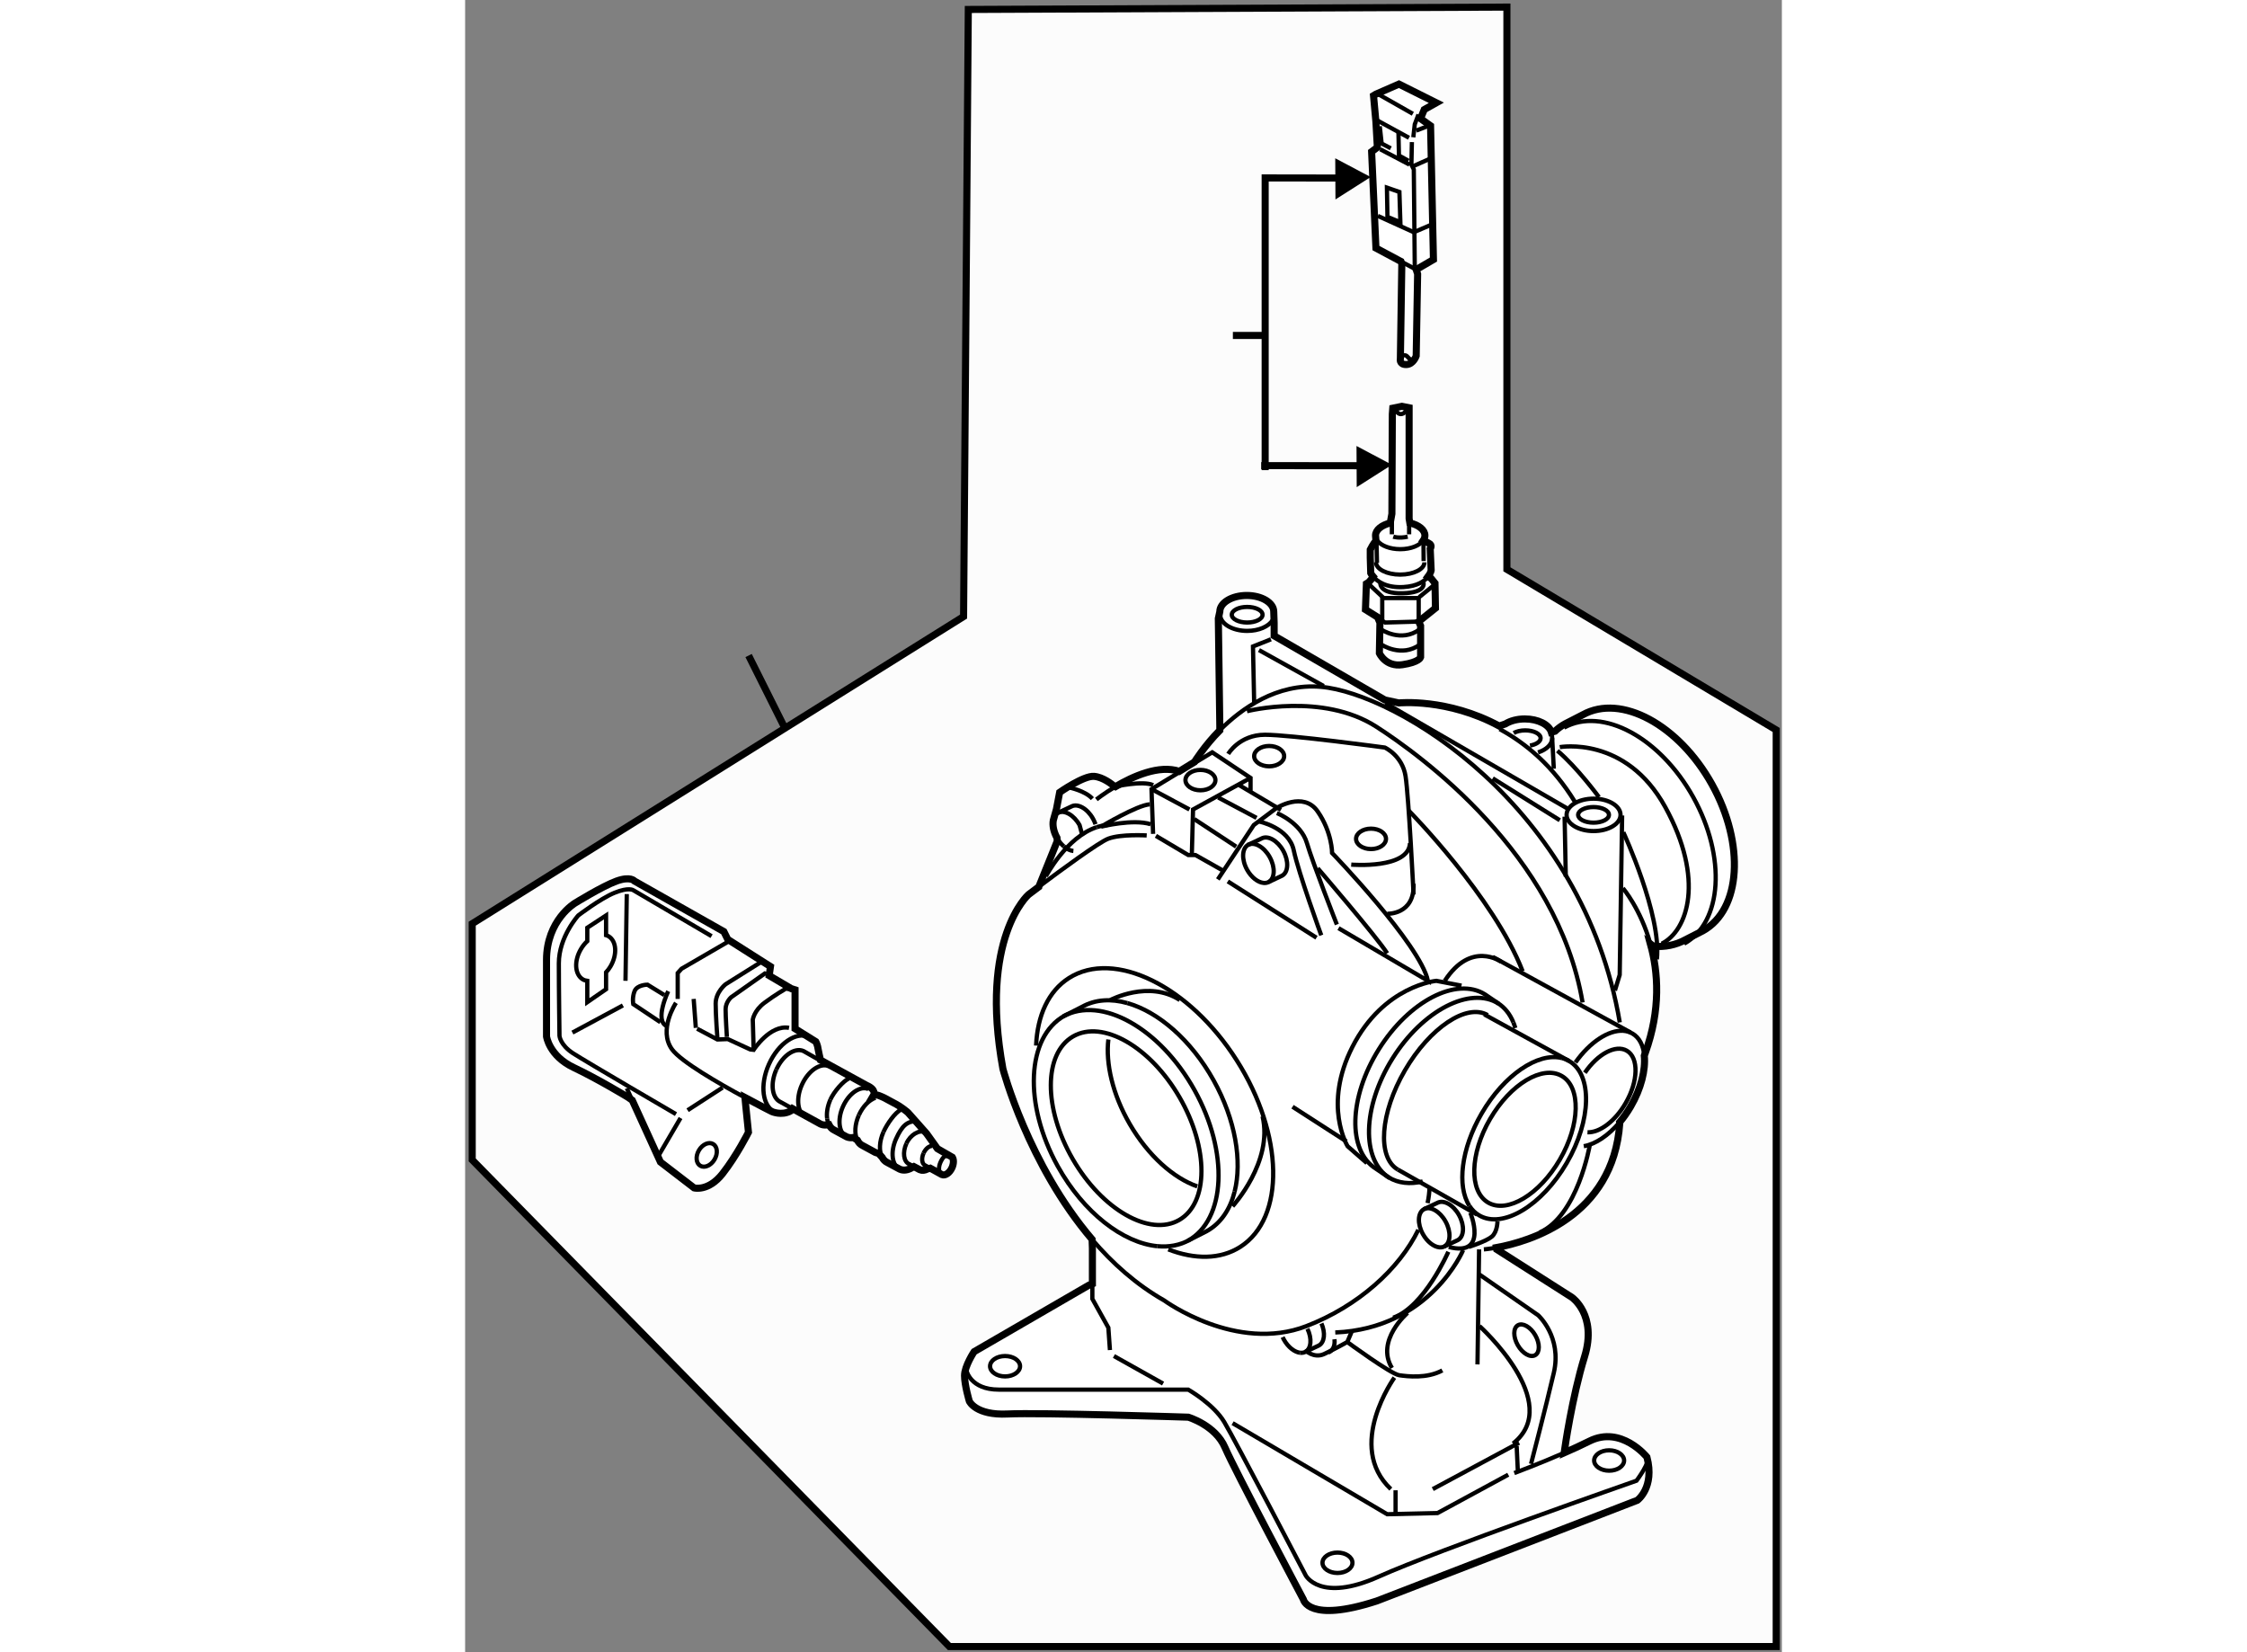 <?xml version="1.0" encoding="utf-8"?>
<!-- Generator: Adobe Illustrator 15.1.0, SVG Export Plug-In . SVG Version: 6.00 Build 0)  -->
<!DOCTYPE svg PUBLIC "-//W3C//DTD SVG 1.1//EN" "http://www.w3.org/Graphics/SVG/1.1/DTD/svg11.dtd">
<svg version="1.1" xmlns="http://www.w3.org/2000/svg" xmlns:xlink="http://www.w3.org/1999/xlink" x="0px" y="0px" width="244.8px"
	 height="180px" viewBox="51.833 41.833 92.9 116.567" enable-background="new 0 0 244.8 180" xml:space="preserve">
	
<rect x="51.833" y="41.833" width="92.9" height="116.567" fill="#808080" stroke="none"/>
	
<g><polygon fill="#FCFCFC" stroke="#000000" stroke-width="0.5" points="87.333,42.5 87,85.333 52.333,107 52.333,123.667 86,158 
				144.333,158 144.333,93.333 125.333,82 125.333,42.333 		"></polygon><line fill="none" stroke="#000000" stroke-width="0.5" x1="71.833" y1="88.083" x2="74.333" y2="93.084"></line></g><g><path fill="#FFFFFF" stroke="#000000" stroke-width="0.5" d="M135.456,108.425c0.553,1.984,0.745,4.622-0.358,7.686l-0.071,0.203
				c0.096,1.007-0.226,2.315-0.956,3.573c-0.239,0.412-0.505,0.788-0.786,1.123l0.012,0.062c-0.457,6.641-6.422,8.364-8.706,8.782
				l0.021,0.125l5.302,3.382c0,0,1.805,1.24,0.902,4.173c-0.902,2.93-1.408,6.561-1.408,6.561l-0.035,0.241
				c0.603-0.264,1.216-0.545,1.779-0.827c2.256-1.128,4.061,1.128,4.061,1.128c0.562,2.142-0.678,3.044-0.678,3.044l-18.379,7.103
				c-4.848,1.579-5.186-0.114-5.186-0.114s-4.849-9.13-5.526-10.709c-0.675-1.579-2.592-2.143-2.592-2.143s-10.484-0.338-12.74-0.226
				c-2.255,0.113-2.706-0.9-2.706-0.9s-0.339-1.13-0.339-1.805c0-0.679,0.677-1.69,0.677-1.69l8.102-4.695l0.243-0.094v-2.5
				l-0.022-0.632c-4.526-5.304-6.292-12.036-6.292-12.036c-1.69-9.246,1.805-12.291,1.805-12.291s0.327-0.249,0.825-0.622
				l-0.092,0.06l1.296-3.215l-0.02-0.232c-0.24-0.431-0.324-0.883-0.259-1.231l0.222-0.792l0.226-1.183c0,0,1.691-1.183,2.423-1.128
				c0.63,0.05,1.262,0.555,1.427,0.695l0.081,0.036c1.231-0.73,3.078-1.564,4.514-1.085l1.063-0.656c0,0,0.726-1.167,1.792-2.236
				l0-0.299l-0.104-7.59l0.104-0.484c0-0.631,0.853-1.143,1.902-1.143c1.051,0,1.903,0.512,1.903,1.143l0.028,0.797l0.001,0.907
				l7.813,4.526l0.982,0.209c0,0,3.427-0.348,7.084,1.629l0.429-0.146c0.348-0.218,0.837-0.354,1.379-0.354
				c0.937,0,1.714,0.405,1.873,0.938l0.253-0.07c0.216-0.204,0.458-0.381,0.722-0.526l1.241-0.636
				c2.696-1.498,6.772,0.702,9.114,4.911c2.337,4.208,2.052,8.835-0.643,10.331l-1.243,0.635c-0.676,0.373-1.435,0.519-2.23,0.458
				L135.456,108.425z"></path><path fill="none" stroke="#000000" stroke-width="0.3" d="M137.841,108.409c2.694-1.496,2.98-6.12,0.64-10.332
				c-2.338-4.207-6.416-6.406-9.11-4.908"></path><path fill="none" stroke="#000000" stroke-width="0.3" d="M102.818,129.377c2.696-1.498,2.911-6.254,0.48-10.625
				c-2.428-4.37-6.581-6.7-9.277-5.205"></path><path fill="none" stroke="#000000" stroke-width="0.3" d="M98.555,112.604c-1.148-0.323-2.254-0.264-3.185,0.256l-1.246,0.633
				c-2.694,1.496-2.908,6.253-0.478,10.623c1.823,3.279,4.612,5.41,7.032,5.639"></path><path fill="none" stroke="#000000" stroke-width="0.3" d="M106.123,125.902c0.54-2.15,0.062-5.072-1.478-7.839
				c-1.59-2.862-3.917-4.849-6.091-5.46"></path><path fill="none" stroke="#000000" stroke-width="0.3" d="M100.678,129.754c0.806,0.074,1.57-0.059,2.246-0.433l1.241-0.634
				c0.99-0.551,1.646-1.538,1.958-2.785"></path><path fill="none" stroke="#000000" stroke-width="0.3" d="M108.521,104.063c0.446-0.248,0.482-1.034,0.079-1.759
				c-0.401-0.725-1.09-1.109-1.535-0.861"></path><path fill="none" stroke="#000000" stroke-width="0.3" d="M108.166,104.125c0.135,0.013,0.262-0.01,0.373-0.069l0.935-0.443
				c0.446-0.248,0.48-1.034,0.078-1.759c-0.402-0.723-1.09-1.109-1.535-0.861l-0.935,0.442c-0.446,0.249-0.481,1.035-0.08,1.759
				C107.304,103.735,107.767,104.089,108.166,104.125"></path><path fill="none" stroke="#000000" stroke-width="0.3" d="M93.646,99.188c0.448-0.248,1.136,0.138,1.538,0.861l0.169,0.616"></path><path fill="none" stroke="#000000" stroke-width="0.3" d="M94.071,101.545c0.219,0.19,0.458,0.306,0.677,0.326"></path><path fill="none" stroke="#000000" stroke-width="0.3" d="M96.308,99.987c-0.045-0.129-0.103-0.26-0.174-0.389
				c-0.4-0.724-1.089-1.11-1.535-0.862l-0.935,0.442c-0.181,0.101-0.294,0.29-0.338,0.527"></path><path fill="none" stroke="#000000" stroke-width="0.3" d="M120.924,129.772c0.445-0.25,0.481-1.037,0.08-1.762
				c-0.403-0.725-1.091-1.109-1.538-0.864"></path><path fill="none" stroke="#000000" stroke-width="0.3" d="M120.568,129.834c0.134,0.014,0.262-0.011,0.373-0.072l0.935-0.44
				c0.445-0.247,0.481-1.036,0.078-1.762c-0.4-0.723-1.09-1.109-1.536-0.859l-0.934,0.44c-0.446,0.248-0.482,1.035-0.078,1.759
				C119.707,129.441,120.169,129.796,120.568,129.834"></path><path fill="none" stroke="#000000" stroke-width="0.3" d="M111.114,137.212c0.422-0.233,0.476-0.945,0.146-1.631"></path><path fill="none" stroke="#000000" stroke-width="0.3" d="M109.508,136.17c0.028,0.059,0.058,0.116,0.088,0.171
				c0.301,0.543,0.763,0.896,1.165,0.935"></path><path fill="none" stroke="#000000" stroke-width="0.3" d="M110.761,137.275c0.133,0.012,0.26-0.01,0.37-0.074l0.935-0.44
				c0.406-0.224,0.472-0.894,0.181-1.558"></path><path fill="none" stroke="#000000" stroke-width="0.3" d="M124.75,112.641c-2.01-1.259-5.361,0.477-7.488,3.871
				c-2.126,3.396-2.222,7.167-0.213,8.428"></path><path fill="none" stroke="#000000" stroke-width="0.3" d="M125.926,114.363c-0.04-0.14-0.085-0.274-0.138-0.4"></path><path fill="none" stroke="#000000" stroke-width="0.3" d="M125.788,113.963c-0.24-0.586-0.612-1.056-1.115-1.372l-0.888-0.604
				c-2.008-1.259-5.362,0.475-7.486,3.871c-2.127,3.397-2.222,7.17-0.212,8.427l0.887,0.604c0.686,0.428,1.524,0.512,2.421,0.299"></path><line fill="none" stroke="#000000" stroke-width="0.3" x1="123.371" y1="129.979" x2="123.257" y2="138.095"></line><line fill="none" stroke="#000000" stroke-width="0.3" x1="120.102" y1="146.892" x2="126.19" y2="143.621"></line><path fill="none" stroke="#000000" stroke-width="0.3" d="M119.736,126.715c0.082-0.383,0.128-0.759,0.14-1.132"></path><path fill="none" stroke="#000000" stroke-width="0.3" d="M99.92,100.775c0,0-1.803-0.11-2.706,0.227
				c-0.666,0.248-3.415,2.275-4.813,3.323"></path><path fill="none" stroke="#000000" stroke-width="0.3" d="M123.708,129.979c0,0,0.336-0.025,0.882-0.125"></path><path fill="none" stroke="#000000" stroke-width="0.3" d="M105.073,93.357c1.524-1.529,4.018-3.333,7.136-3.067
				c5.299,0.45,18.491,8.344,21.087,23.678"></path><path fill="none" stroke="#000000" stroke-width="0.3" d="M131.827,98.069c0,0-1.578-2.141-2.932-3.27"></path><path fill="none" stroke="#000000" stroke-width="0.3" d="M105.669,95.024c0,0,0.789-1.352,2.594-1.352
				c1.804,0,8.457,0.902,8.457,0.902s1.239,0.563,1.464,2.028c0.226,1.466,0.564,8.344,0.564,8.344"></path><polyline fill="none" stroke="#000000" stroke-width="0.3" points="107.247,97.618 107.247,96.716 104.542,94.912 100.258,97.506 
				100.371,100.665 		"></polyline><line fill="none" stroke="#000000" stroke-width="0.3" x1="106.345" y1="97.167" x2="109.391" y2="98.972"></line><path fill="none" stroke="#000000" stroke-width="0.3" d="M124.818,93.271c1.852,1.001,3.763,2.598,5.316,5.137"></path><path fill="none" stroke="#000000" stroke-width="0.3" d="M97.624,97.299c0.027,0.023,0.042,0.037,0.042,0.037
				s1.972-0.451,2.706-0.11"></path><path fill="none" stroke="#000000" stroke-width="0.3" d="M96.393,100.193c0.245-0.08,0.501-0.132,0.763-0.151"></path><path fill="none" stroke="#000000" stroke-width="0.3" d="M92.814,103.651c0,0,1.45-2.765,3.579-3.458"></path><path fill="none" stroke="#000000" stroke-width="0.3" d="M104.938,103.877l2.536-3.835l1.578-1.183c0,0,1.917-1.241,2.932,0.226
				c1.016,1.465,1.016,2.931,1.016,2.931s6.2,6.428,6.764,9.018l-6.313-3.717"></path><line fill="none" stroke="#000000" stroke-width="0.3" x1="116.752" y1="91.434" x2="129.572" y2="98.859"></line><path fill="none" stroke="#000000" stroke-width="0.3" d="M122.243,130.034c0,0-2.312,5.525-9.019,5.808"></path><path fill="none" stroke="#000000" stroke-width="0.3" d="M111.081,137.082c0,0,0.62,0.619,1.354,0.282
				c0.732-0.339,1.636-0.849,1.636-0.849l0.336-0.787"></path><path fill="none" stroke="#000000" stroke-width="0.3" d="M92.116,115.601c0.09-2.105,0.86-3.837,2.318-4.765
				c3.2-2.037,8.495,0.557,11.832,5.796c3.338,5.239,3.448,11.138,0.251,13.174c-1.402,0.893-3.205,0.896-5.073,0.175"></path><path fill="none" stroke="#000000" stroke-width="0.3" d="M97.355,112.387c0,0,2.704-1.435,4.902,0"></path><path fill="none" stroke="#000000" stroke-width="0.3" d="M105.98,126.937c0,0,2.874-3.132,2.114-6.345"></path><ellipse transform="matrix(0.865 -0.501 0.501 0.865 -47.608 65.703)" fill="none" stroke="#000000" stroke-width="0.3" cx="98.514" cy="121.482" rx="4.354" ry="7.482"></ellipse><ellipse transform="matrix(0.866 -0.5 0.5 0.866 -51.215 81.646)" fill="none" stroke="#000000" stroke-width="0.3" cx="126.725" cy="136.379" rx="0.71" ry="1.218"></ellipse><path fill="none" stroke="#000000" stroke-width="0.3" d="M103.488,125.535c-1.676-0.583-3.475-2.172-4.77-4.408
				c-1.202-2.078-1.702-4.256-1.503-5.956"></path><path fill="none" stroke="#000000" stroke-width="0.3" d="M87.206,138.52c0,0,0.253,1.354,2.283,1.354c2.03,0,13.361,0,13.361,0
				s1.776,1.013,2.539,2.281c0.761,1.27,5.749,10.825,5.749,10.825s1.015,1.944,5.158,0.084c4.144-1.859,18.182-6.765,18.182-6.765
				s1.042-1.38,0.733-1.663"></path><polyline fill="none" stroke="#000000" stroke-width="0.3" points="125.428,145.875 120.439,148.582 116.888,148.665 
				105.98,142.239 		"></polyline><line fill="none" stroke="#000000" stroke-width="0.3" x1="97.607" y1="137.504" x2="101.075" y2="139.448"></line><path fill="none" stroke="#000000" stroke-width="0.3" d="M123.398,131.755l4.144,2.875c0,0,1.693,1.521,1.1,4.059
				c-0.592,2.535-1.607,6.426-1.607,6.426"></path><path fill="none" stroke="#000000" stroke-width="0.3" d="M123.398,135.391c0,0,6.005,5.411,2.369,8.286"></path><line fill="none" stroke="#000000" stroke-width="0.3" x1="126.021" y1="143.847" x2="126.104" y2="145.622"></line><path fill="none" stroke="#000000" stroke-width="0.3" d="M117.395,139.027c0,0-3.466,4.819-0.253,7.864"></path><line fill="none" stroke="#000000" stroke-width="0.3" x1="117.479" y1="146.976" x2="117.479" y2="148.582"></line><path fill="none" stroke="#000000" stroke-width="0.3" d="M114.07,136.516c0,0,3.071,2.256,3.664,2.342
				c0.591,0.084,1.944,0.252,3.044-0.338"></path><path fill="none" stroke="#000000" stroke-width="0.3" d="M118.325,134.46c0,0-2.282,1.945-1.101,3.889"></path><path fill="none" stroke="#000000" stroke-width="0.3" d="M112.743,137.251c0,0,0.509-0.169,0.424-0.931"></path><path fill="none" stroke="#000000" stroke-width="0.3" d="M121.2,130.148c0,0-1.69,3.889-3.889,4.651"></path><path fill="none" stroke="#000000" stroke-width="0.3" d="M131.18,122.62c0,0-0.847,4.988-3.553,6.175"></path><line fill="none" stroke="#000000" stroke-width="0.3" x1="110.208" y1="119.915" x2="114.013" y2="122.367"></line><line fill="none" stroke="#000000" stroke-width="0.3" x1="124.33" y1="109.344" x2="134.054" y2="114.673"></line><polyline fill="none" stroke="#000000" stroke-width="0.3" points="133.463,99.366 133.291,110.612 132.955,111.713 		"></polyline><line fill="none" stroke="#000000" stroke-width="0.3" x1="129.403" y1="99.45" x2="129.487" y2="103.682"></line><path fill="none" stroke="#000000" stroke-width="0.3" d="M122.13,111.373l-1.775-0.34c0,0-3.72,0.34-5.918,4.653
				c-2.114,4.146-0.34,7.02-0.34,7.02l1.353,1.184"></path><path fill="none" stroke="#000000" stroke-width="0.3" d="M124.92,109.683c0,0-2.114-1.522-3.973,1.351"></path><path fill="none" stroke="#000000" stroke-width="0.3" d="M118.409,99.026c0,0,6.006,6.091,8.035,11.335"></path><path fill="none" stroke="#000000" stroke-width="0.3" d="M106.994,92.01c0,0,5.328-1.354,9.133,1.098
				c3.093,1.994,12.769,8.965,14.545,19.451"></path><line fill="none" stroke="#000000" stroke-width="0.3" x1="124.33" y1="96.745" x2="129.065" y2="99.703"></line><line fill="none" stroke="#000000" stroke-width="0.3" x1="107.84" y1="87.697" x2="112.406" y2="90.233"></line><polyline fill="none" stroke="#000000" stroke-width="0.3" points="108.686,86.937 107.418,87.442 107.501,91.417 		"></polyline><ellipse fill="none" stroke="#000000" stroke-width="0.3" cx="131.447" cy="99.323" rx="1.903" ry="1.143"></ellipse><ellipse fill="none" stroke="#000000" stroke-width="0.3" cx="131.446" cy="99.323" rx="1.087" ry="0.551"></ellipse><path fill="none" stroke="#000000" stroke-width="0.3" d="M128.499,93.709c0.02,0.065,0.029,0.133,0.029,0.202
				c0,0.437-0.404,0.813-1,1.007"></path><path fill="none" stroke="#000000" stroke-width="0.3" d="M125.813,93.548c0.2-0.113,0.49-0.186,0.813-0.186
				c0.601,0,1.086,0.246,1.086,0.549c0,0.245-0.317,0.452-0.751,0.524"></path><path fill="none" stroke="#000000" stroke-width="0.3" d="M97.705,97.335c-0.798,0.474-1.337,0.903-1.337,0.903"></path><path fill="none" stroke="#000000" stroke-width="0.3" d="M93.585,100.938c0.135,0.245,0.305,0.451,0.486,0.607"></path><path fill="none" stroke="#000000" stroke-width="0.3" d="M96.064,129.274c1.418,1.661,3.106,3.183,5.096,4.313
				c0,0,5.072,3.717,10.034,1.803c3.64-1.405,6.551-4.028,7.89-6.792"></path><polyline fill="none" stroke="#000000" stroke-width="0.3" points="96.086,132.406 96.086,133.473 97.214,135.503 97.326,137.082 
						"></polyline><path fill="none" stroke="#000000" stroke-width="0.3" d="M129.371,144.335c-1.807,0.793-3.519,1.426-3.519,1.426"></path><path fill="none" stroke="#000000" stroke-width="0.3" d="M114.35,102.833c0,0,4.06,0.338,4.146-1.521"></path><path fill="none" stroke="#000000" stroke-width="0.3" d="M116.888,106.301c0,0,1.944,0.083,1.86-2.114"></path><line fill="none" stroke="#000000" stroke-width="0.3" x1="128.528" y1="93.911" x2="128.642" y2="96.068"></line><path fill="none" stroke="#000000" stroke-width="0.3" d="M133.547,100.55c0,0,2.707,5.834,2.367,8.964"></path><path fill="none" stroke="#000000" stroke-width="0.3" d="M129.065,94.545c0,0,4.65-0.844,7.441,4.23
				c2.79,5.073,1.605,8.71-0.253,9.639"></path><ellipse fill="none" stroke="#000000" stroke-width="0.3" cx="108.559" cy="95.181" rx="1.058" ry="0.718"></ellipse><ellipse fill="none" stroke="#000000" stroke-width="0.3" cx="103.711" cy="96.871" rx="1.057" ry="0.719"></ellipse><ellipse fill="none" stroke="#000000" stroke-width="0.3" cx="115.747" cy="101.016" rx="1.056" ry="0.72"></ellipse><ellipse fill="none" stroke="#000000" stroke-width="0.3" cx="113.379" cy="152.09" rx="1.057" ry="0.72"></ellipse><ellipse fill="none" stroke="#000000" stroke-width="0.3" cx="132.545" cy="144.874" rx="1.057" ry="0.719"></ellipse><path fill="none" stroke="#000000" stroke-width="0.3" d="M107.84,99.789c0,0,2.113,0.425,2.452,2.028
				c0.338,1.608,1.943,6.004,1.943,6.004"></path><line fill="none" stroke="#000000" stroke-width="0.3" x1="105.641" y1="104.018" x2="111.899" y2="107.992"></line><path fill="none" stroke="#000000" stroke-width="0.3" d="M109.107,99.197c0,0,1.691,0.677,2.115,2.114
				c0.423,1.438,2.114,5.749,2.114,5.749"></path><path fill="none" stroke="#000000" stroke-width="0.3" d="M111.983,103.089c0,0,4.144,4.817,4.904,6.002"></path><polyline fill="none" stroke="#000000" stroke-width="0.3" points="103.105,102.072 103.189,98.943 107.247,96.716 		"></polyline><line fill="none" stroke="#000000" stroke-width="0.3" x1="104.964" y1="98.099" x2="107.67" y2="99.536"></line><line fill="none" stroke="#000000" stroke-width="0.3" x1="100.258" y1="97.506" x2="102.937" y2="98.943"></line><line fill="none" stroke="#000000" stroke-width="0.3" x1="103.273" y1="99.62" x2="106.232" y2="101.564"></line><polyline fill="none" stroke="#000000" stroke-width="0.3" points="100.567,100.804 102.85,102.157 103.358,102.157 
				105.304,103.256 		"></polyline><path fill="none" stroke="#000000" stroke-width="0.3" d="M117.637,124.348c-1.473-0.857-1.25-3.99,0.501-7
				c1.749-3.01,4.363-4.755,5.836-3.899"></path><path fill="none" stroke="#000000" stroke-width="0.3" d="M122.685,126.905c-0.886-1.383-0.585-4.019,0.865-6.514
				c1.579-2.72,3.984-4.333,5.657-3.91"></path><path fill="none" stroke="#000000" stroke-width="0.3" d="M129.207,116.481c0.181,0.043,0.352,0.112,0.513,0.207
				c1.657,0.962,1.585,4.185-0.165,7.194c-1.749,3.011-4.514,4.667-6.171,3.702c-0.283-0.163-0.517-0.396-0.699-0.68"></path><path fill="none" stroke="#000000" stroke-width="0.3" d="M129.069,123.641c-1.433,2.469-3.698,3.826-5.058,3.038
				c-1.357-0.791-1.298-3.432,0.135-5.9c1.436-2.465,3.698-3.824,5.059-3.033C130.563,118.533,130.505,121.175,129.069,123.641z"></path><path fill="none" stroke="#000000" stroke-width="0.3" d="M133.284,121.01c-0.796,0.944-1.719,1.555-2.528,1.689"></path><path fill="none" stroke="#000000" stroke-width="0.3" d="M133.518,104.496c0,0,1.249,1.457,1.938,3.929"></path><path fill="none" stroke="#000000" stroke-width="0.3" d="M133.544,114.559c0.231,0.017,0.449,0.08,0.644,0.191
				c0.492,0.286,0.771,0.849,0.839,1.563"></path><path fill="none" stroke="#000000" stroke-width="0.3" d="M130.17,116.791c1.014-1.439,2.342-2.303,3.374-2.232"></path><path fill="none" stroke="#000000" stroke-width="0.3" d="M130.833,117.518c0.9-1.323,2.173-2.014,2.959-1.556
				c0.853,0.496,0.816,2.157-0.086,3.706c-0.744,1.282-1.846,2.088-2.688,2.05"></path><line fill="none" stroke="#000000" stroke-width="0.3" x1="123.737" y1="113.403" x2="129.72" y2="116.688"></line><line fill="none" stroke="#000000" stroke-width="0.3" x1="117.637" y1="124.348" x2="123.23" y2="127.524"></line><path fill="none" stroke="#000000" stroke-width="0.3" d="M100.201,99.985c-1.24-0.395-3.495,0.169-3.495,0.169
				s2.535-1.521,3.438-1.576"></path><path fill="none" stroke="#000000" stroke-width="0.3" d="M94.451,97.393c0,0,1.128,0.226,1.636,0.79"></path><path fill="none" stroke="#000000" stroke-width="0.3" d="M122.751,127.385c0,0,1.297,3.156-1.521,2.424"></path><path fill="none" stroke="#000000" stroke-width="0.3" d="M124.667,128.006c0,0,0,0.732-0.394,1.071
				c-0.395,0.336-1.637,0.731-1.637,0.731"></path><path fill="none" stroke="#000000" stroke-width="0.3" d="M108.8,85.587c-0.263,0.44-0.967,0.757-1.793,0.757
			c-1.05,0-1.902-0.512-1.902-1.141"></path><ellipse fill="none" stroke="#000000" stroke-width="0.3" cx="107.008" cy="85.203" rx="1.086" ry="0.55"></ellipse><ellipse fill="none" stroke="#000000" stroke-width="0.3" cx="89.927" cy="138.223" rx="1.058" ry="0.719"></ellipse></g>



	
<g><path fill="#FFFFFF" stroke="#000000" stroke-width="0.5" d="M117.281,70.633l0.645-0.133l0.508,0.101v7.816l0.051,0.309
				c0.628,0.146,1.063,0.488,1.063,0.89c0,0.12-0.04,0.235-0.112,0.341l0.399,0.21c0.271,0.135,0.087,0.378,0.087,0.378l0.067,1.521
				c0,0-0.032,0.207-0.219,0.449l0.219,0.127l0.271,0.337l0.033,1.76l-1.184,0.947l0.135,0.299v2.227c0,0-0.1,0.341-1.283,0.517
				c-1.186,0.176-1.625-0.813-1.625-0.813l0.039-2.146l-0.167-0.396l-0.854-0.534l0.067-1.826l0.162-0.098l0.211-0.242l0.109-0.153
				c-0.126-0.145-0.177-0.253-0.177-0.253l-0.033-1.102v-0.554c0,0,0.237-0.475,0.404-0.609l-0.032-0.388
				c0-0.395,0.426-0.733,1.037-0.882l0.118-0.65l0.03-7.021L117.281,70.633z"></path><line fill="none" stroke="#000000" stroke-width="0.3" x1="118.434" y1="78.75" x2="118.434" y2="79.529"></line><line fill="none" stroke="#000000" stroke-width="0.3" x1="117.22" y1="78.583" x2="117.217" y2="79.529"></line><path fill="none" stroke="#000000" stroke-width="0.3" d="M119.435,79.957c-0.249,0.363-0.883,0.622-1.628,0.622
				c-0.721,0-1.339-0.243-1.604-0.588"></path><path fill="none" stroke="#000000" stroke-width="0.3" d="M119.77,82.515c-0.239,0.311-0.733,0.678-1.743,0.736
				c-1.225,0.069-1.85-0.416-2.123-0.729"></path><polyline fill="none" stroke="#000000" stroke-width="0.3" points="119.109,85.687 116.742,85.754 116.292,85.458 		"></polyline><path fill="none" stroke="#000000" stroke-width="0.3" d="M119.515,81.508c0,0.478-0.764,0.864-1.708,0.864
				c-0.942,0-1.709-0.387-1.709-0.864"></path><polyline fill="none" stroke="#000000" stroke-width="0.3" points="116.538,85.552 116.538,84.028 119.109,84.028 119.109,85.618 
						"></polyline><line fill="none" stroke="#000000" stroke-width="0.3" x1="119.145" y1="83.961" x2="120.191" y2="83.115"></line><line fill="none" stroke="#000000" stroke-width="0.3" x1="116.64" y1="84.028" x2="115.625" y2="83.081"></line><path fill="none" stroke="#000000" stroke-width="0.3" d="M116.405,82.913c0,0-0.171,0.811,1.556,0.776
				c1.725-0.033,1.486-0.744,1.486-0.744"></path><path fill="none" stroke="#000000" stroke-width="0.3" d="M117.317,79.699c0,0,0.404,0.133,1.015,0"></path><line fill="none" stroke="#000000" stroke-width="0.3" x1="119.458" y1="81.417" x2="119.447" y2="80.138"></line><line fill="none" stroke="#000000" stroke-width="0.3" x1="116.167" y1="81.542" x2="116.135" y2="80.138"></line><path fill="none" stroke="#000000" stroke-width="0.3" d="M116.429,86.227c0,0,1.433,0.99,2.765,0"></path><path fill="none" stroke="#000000" stroke-width="0.3" d="M116.453,87.293c0,0,1.435,0.989,2.767,0"></path><path fill="none" stroke="#000000" stroke-width="0.3" d="M117.521,70.803c0,0,0.135,0.305,0.405,0.236
				c0.271-0.066,0.338-0.372,0.338-0.372"></path></g><g><path fill="#FFFFFF" stroke="#000000" stroke-width="0.5" d="M119.238,50.2l0.709,0.508l0.203,9.437l-1.217,0.709l0.101,0.312
				l-0.101,5.778c0,0-0.203,0.608-0.712,0.608c-0.505,0-0.404-0.406-0.404-0.406l0.102-6.697l-0.059-0.169l-1.767-0.945l-0.305-6.8
				l0.405-0.305l-0.101-1.793l-0.17-1.859l0.17-0.102l1.624-0.71l2.638,1.318l-0.854,0.479L119.238,50.2z"></path><line fill="none" stroke="#000000" stroke-width="0.3" x1="118.934" y1="60.854" x2="117.86" y2="60.28"></line><line fill="none" stroke="#000000" stroke-width="0.3" x1="116.193" y1="50.335" x2="118.426" y2="51.554"></line><line fill="none" stroke="#000000" stroke-width="0.3" x1="116.194" y1="48.442" x2="118.697" y2="49.862"></line><path fill="none" stroke="#000000" stroke-width="0.3" d="M117.851,66.944c0,0,0.271-0.104,0.408,0
				c0.133,0.101,0.167,0.271,0.438,0.271"></path><polyline fill="none" stroke="#000000" stroke-width="0.3" points="118.629,51.858 118.596,53.448 118.764,53.786 118.832,60.651 
						"></polyline><line fill="none" stroke="#000000" stroke-width="0.3" x1="118.662" y1="53.583" x2="119.88" y2="53.042"></line><line fill="none" stroke="#000000" stroke-width="0.3" x1="118.934" y1="51.047" x2="119.813" y2="50.708"></line><line fill="none" stroke="#000000" stroke-width="0.3" x1="116.397" y1="52.365" x2="118.461" y2="53.448"></line><polyline fill="none" stroke="#000000" stroke-width="0.3" points="117.681,51.148 117.717,52.805 118.392,53.177 		"></polyline><polyline fill="none" stroke="#000000" stroke-width="0.3" points="116.363,50.742 116.497,51.959 117.14,52.297 		"></polyline><polygon fill="none" stroke="#000000" stroke-width="0.3" points="116.868,55.071 116.905,57.135 117.817,57.508 117.749,55.375 
						"></polygon><polyline fill="none" stroke="#000000" stroke-width="0.3" points="116.227,57.067 118.764,58.217 119.947,57.71 		"></polyline><polyline fill="none" stroke="#000000" stroke-width="0.3" points="119.093,49.912 118.832,50.606 118.73,51.52 		"></polyline></g><g><polyline fill="none" stroke="#000000" stroke-width="0.5" points="114.379,54.395 108.278,54.386 108.278,75 				"></polyline><polygon points="113.237,55.904 115.722,54.324 113.222,53 				"></polygon><line fill="none" stroke="#000000" stroke-width="0.5" x1="115.879" y1="74.692" x2="108" y2="74.684"></line><polygon points="114.737,76.202 117.222,74.622 114.722,73.298 				"></polygon><line fill="none" stroke="#000000" stroke-width="0.5" x1="108.25" y1="65.5" x2="106" y2="65.5"></line></g>



	
<g><path fill="#FFFFFF" stroke="#000000" stroke-width="0.5" d="M63.625,119.459l1.988,4.357l2.375,1.826
				c0,0,1.004,0.276,2.008-1.005c1.004-1.277,1.827-2.92,1.827-2.92l-0.198-1.937l-0.048-0.514c1.079,0.583,1.891,0.989,1.891,0.989
				s0.684,0.31,1.334-0.043l0.132-0.164l1.974,1.088c0.133,0.063,0.277,0.079,0.425,0.064l0.167-0.017
				c0.089,0.176,0.218,0.311,0.385,0.386l0.868,0.471c0.144,0.064,0.303,0.077,0.466,0.048l0.284,0.181
				c0.089,0.182,0.221,0.321,0.392,0.396l0.869,0.471c0.072,0.032,0.146,0.052,0.226,0.058l0.263,0.29
				c0.089,0.168,0.215,0.297,0.377,0.37l0.869,0.468c0.264,0.119,0.575,0.067,0.877-0.113l0.122-0.069l0.414,0.219
				c0.166,0.074,0.359,0.048,0.548-0.052l0.19-0.055l0.819,0.451c0.228,0.103,0.55-0.116,0.716-0.488
				c0.124-0.279,0.128-0.563,0.025-0.733l-1.054-0.607l-0.762-1.063l-1.239-1.396c-0.085-0.141-0.734-0.592-0.878-0.659l-0.869-0.468
				c-0.191-0.084-0.535-0.271-0.752-0.196c0,0,0.219-0.375-0.5-0.688l-3.25-1.781l-0.094-0.406l-0.063-0.313
				c-0.049-0.373-0.177-0.584-0.177-0.584l-1.462-0.911v-2.742l-0.273-0.09l-1.552-0.913l0.09-0.641l-3.014-1.917l-0.273-0.548
				l-6.301-3.563c0,0-0.274-0.364-1.279,0c-1.005,0.367-2.922,1.554-2.922,1.554s-2.01,1.186-2.01,4.018c0,2.831,0,5.39,0,5.39
				s0.183,1.369,1.918,2.191c1.735,0.822,3.835,2.101,3.835,2.101L63.625,119.459z"></path><path fill="none" stroke="#000000" stroke-width="0.3" d="M66.161,111.762c0,0-1.003,2.102-0.091,2.467"></path><path fill="none" stroke="#000000" stroke-width="0.3" d="M65.887,112.035l-1.188-0.731c0,0-0.73,0-0.912,0.458
				c-0.183,0.458-0.092,0.913-0.092,0.913l1.917,1.278"></path><path fill="none" stroke="#000000" stroke-width="0.3" d="M84.25,121.708c-0.384-0.175-1.004,0.18-1.286,0.805"></path><path fill="none" stroke="#000000" stroke-width="0.3" d="M85.917,123.417c-0.229-0.101-0.387,0.061-0.552,0.43
					c-0.167,0.374-0.116,0.761,0.111,0.86"></path><path fill="none" stroke="#000000" stroke-width="0.3" d="M84.176,123.195c-0.167,0.372-0.116,0.757,0.114,0.859l0.36,0.198"></path><path fill="none" stroke="#000000" stroke-width="0.3" d="M84.781,122.683c-0.213-0.007-0.464,0.197-0.605,0.513"></path><path fill="none" stroke="#000000" stroke-width="0.3" d="M76.938,116.688l-1.229-0.7c-0.612-0.274-1.471,0.309-1.916,1.303"></path><path fill="none" stroke="#000000" stroke-width="0.3" d="M77.513,117.06c-0.615-0.272-1.473,0.31-1.918,1.305
				c-0.447,0.993-0.312,2.023,0.303,2.299"></path><path fill="none" stroke="#000000" stroke-width="0.3" d="M76.098,114.991c-0.905-0.406-2.174,0.456-2.831,1.927
				c-0.661,1.468-0.461,2.987,0.447,3.395"></path><path fill="none" stroke="#000000" stroke-width="0.3" d="M80.292,118.671c-0.576-0.256-1.38,0.29-1.799,1.225
				c-0.418,0.932-0.292,1.897,0.284,2.156"></path><path fill="none" stroke="#000000" stroke-width="0.3" d="M77.602,119.415c-0.208,0.468-0.281,0.942-0.229,1.331"></path><path fill="none" stroke="#000000" stroke-width="0.3" d="M78.917,117.917c-0.408,0.185-1.056,0.924-1.315,1.498"></path><path fill="none" stroke="#000000" stroke-width="0.3" d="M79.611,120.511c-0.295,0.657-0.319,1.329-0.108,1.76"></path><path fill="none" stroke="#000000" stroke-width="0.3" d="M80.785,119.283c-0.441,0.152-0.894,0.604-1.173,1.228"></path><path fill="none" stroke="#000000" stroke-width="0.3" d="M83.498,124.141l-0.343-0.182c-0.386-0.174-0.471-0.819-0.191-1.446"></path><path fill="none" stroke="#000000" stroke-width="0.3" d="M83.656,120.938c-0.625,0-1,0.309-1.419,1.242
				c-0.418,0.93-0.292,1.896,0.284,2.154"></path><line fill="none" stroke="#000000" stroke-width="0.3" x1="63.238" y1="118.611" x2="63.625" y2="119.459"></line><path fill="none" stroke="#000000" stroke-width="0.3" d="M66.709,112.585c0,0-1.278,1.916-0.274,3.287
				c0.636,0.866,3.283,2.392,5.142,3.396"></path><path fill="none" stroke="#000000" stroke-width="0.3" d="M73.792,117.29c-0.446,0.996-0.312,2.022,0.301,2.296l0.841,0.464"></path><path fill="none" stroke="#000000" stroke-width="0.3" d="M77.372,120.746c0.021,0.164,0.064,0.313,0.128,0.439"></path><path fill="none" stroke="#000000" stroke-width="0.3" d="M81.346,121.7c-0.3,0.671-0.319,1.356-0.094,1.785"></path><path fill="none" stroke="#000000" stroke-width="0.3" d="M82.583,120.125c-0.407,0.183-0.979,0.998-1.237,1.575"></path><path fill="none" stroke="#000000" stroke-width="0.3" d="M72.737,109.691l-2.526,1.583c0,0-0.702,0.548-0.702,1.37
				s0.124,2.466,0.124,2.466"></path><path fill="none" stroke="#000000" stroke-width="0.3" d="M73.072,110.544l-0.092-0.03l-2.375,1.674c0,0-0.395,0.335-0.395,0.853
				s0.091,1.948,0.091,1.948"></path><path fill="none" stroke="#000000" stroke-width="0.3" d="M68.201,114.411l1.432,0.76l0.729-0.029l1.583,0.73l0.244,0.029
				c0,0,1.157-1.795,2.496-1.552"></path><polyline fill="none" stroke="#000000" stroke-width="0.3" points="66.831,112.31 66.831,110.483 67.104,110.179 70.513,108.199 
						"></polyline><line fill="none" stroke="#000000" stroke-width="0.3" x1="67.957" y1="112.31" x2="68.109" y2="114.35"></line><path fill="none" stroke="#000000" stroke-width="0.3" d="M72.189,115.901l-0.061-2.131c0,0,0.09-0.64,0.821-1.186
				c0.731-0.55,1.522-1.006,1.522-1.006l0.457,0.09"></path><path fill="none" stroke="#000000" stroke-width="0.3" d="M69.221,107.881l-5.525-3.243c0,0-0.32-0.227-1.325,0.184
				c-1.004,0.41-2.556,1.598-2.556,1.598s-1.37,1.507-1.37,3.38c0,1.87,0.045,5.113,0.045,5.113s0.045,0.64,0.958,1.232
				c0.914,0.593,7.261,4.293,7.261,4.293"></path><line fill="none" stroke="#000000" stroke-width="0.3" x1="67.53" y1="120.163" x2="69.996" y2="118.565"></line><line fill="none" stroke="#000000" stroke-width="0.3" x1="63.238" y1="104.912" x2="63.147" y2="111.031"></line><line fill="none" stroke="#000000" stroke-width="0.3" x1="59.403" y1="114.684" x2="62.964" y2="112.768"></line><line fill="none" stroke="#000000" stroke-width="0.3" x1="67.03" y1="120.712" x2="65.431" y2="123.45"></line><ellipse transform="matrix(0.86 0.51 -0.51 0.86 72.486 -17.919)" fill="none" stroke="#000000" stroke-width="0.3" cx="68.947" cy="123.337" rx="0.639" ry="0.891"></ellipse><path fill="none" stroke="#000000" stroke-width="0.3" d="M61.944,107.883c-0.052-0.031-0.109-0.05-0.167-0.069v-1.395
				l-1.325,0.868v0.945c-0.167,0.155-0.321,0.342-0.449,0.562c-0.499,0.841-0.435,1.799,0.14,2.14c0.097,0.056,0.201,0.085,0.309,0.1
				v1.505l1.325-0.914v-1.192c0.112-0.122,0.216-0.256,0.308-0.41C62.583,109.181,62.52,108.222,61.944,107.883z"></path></g>


</svg>
